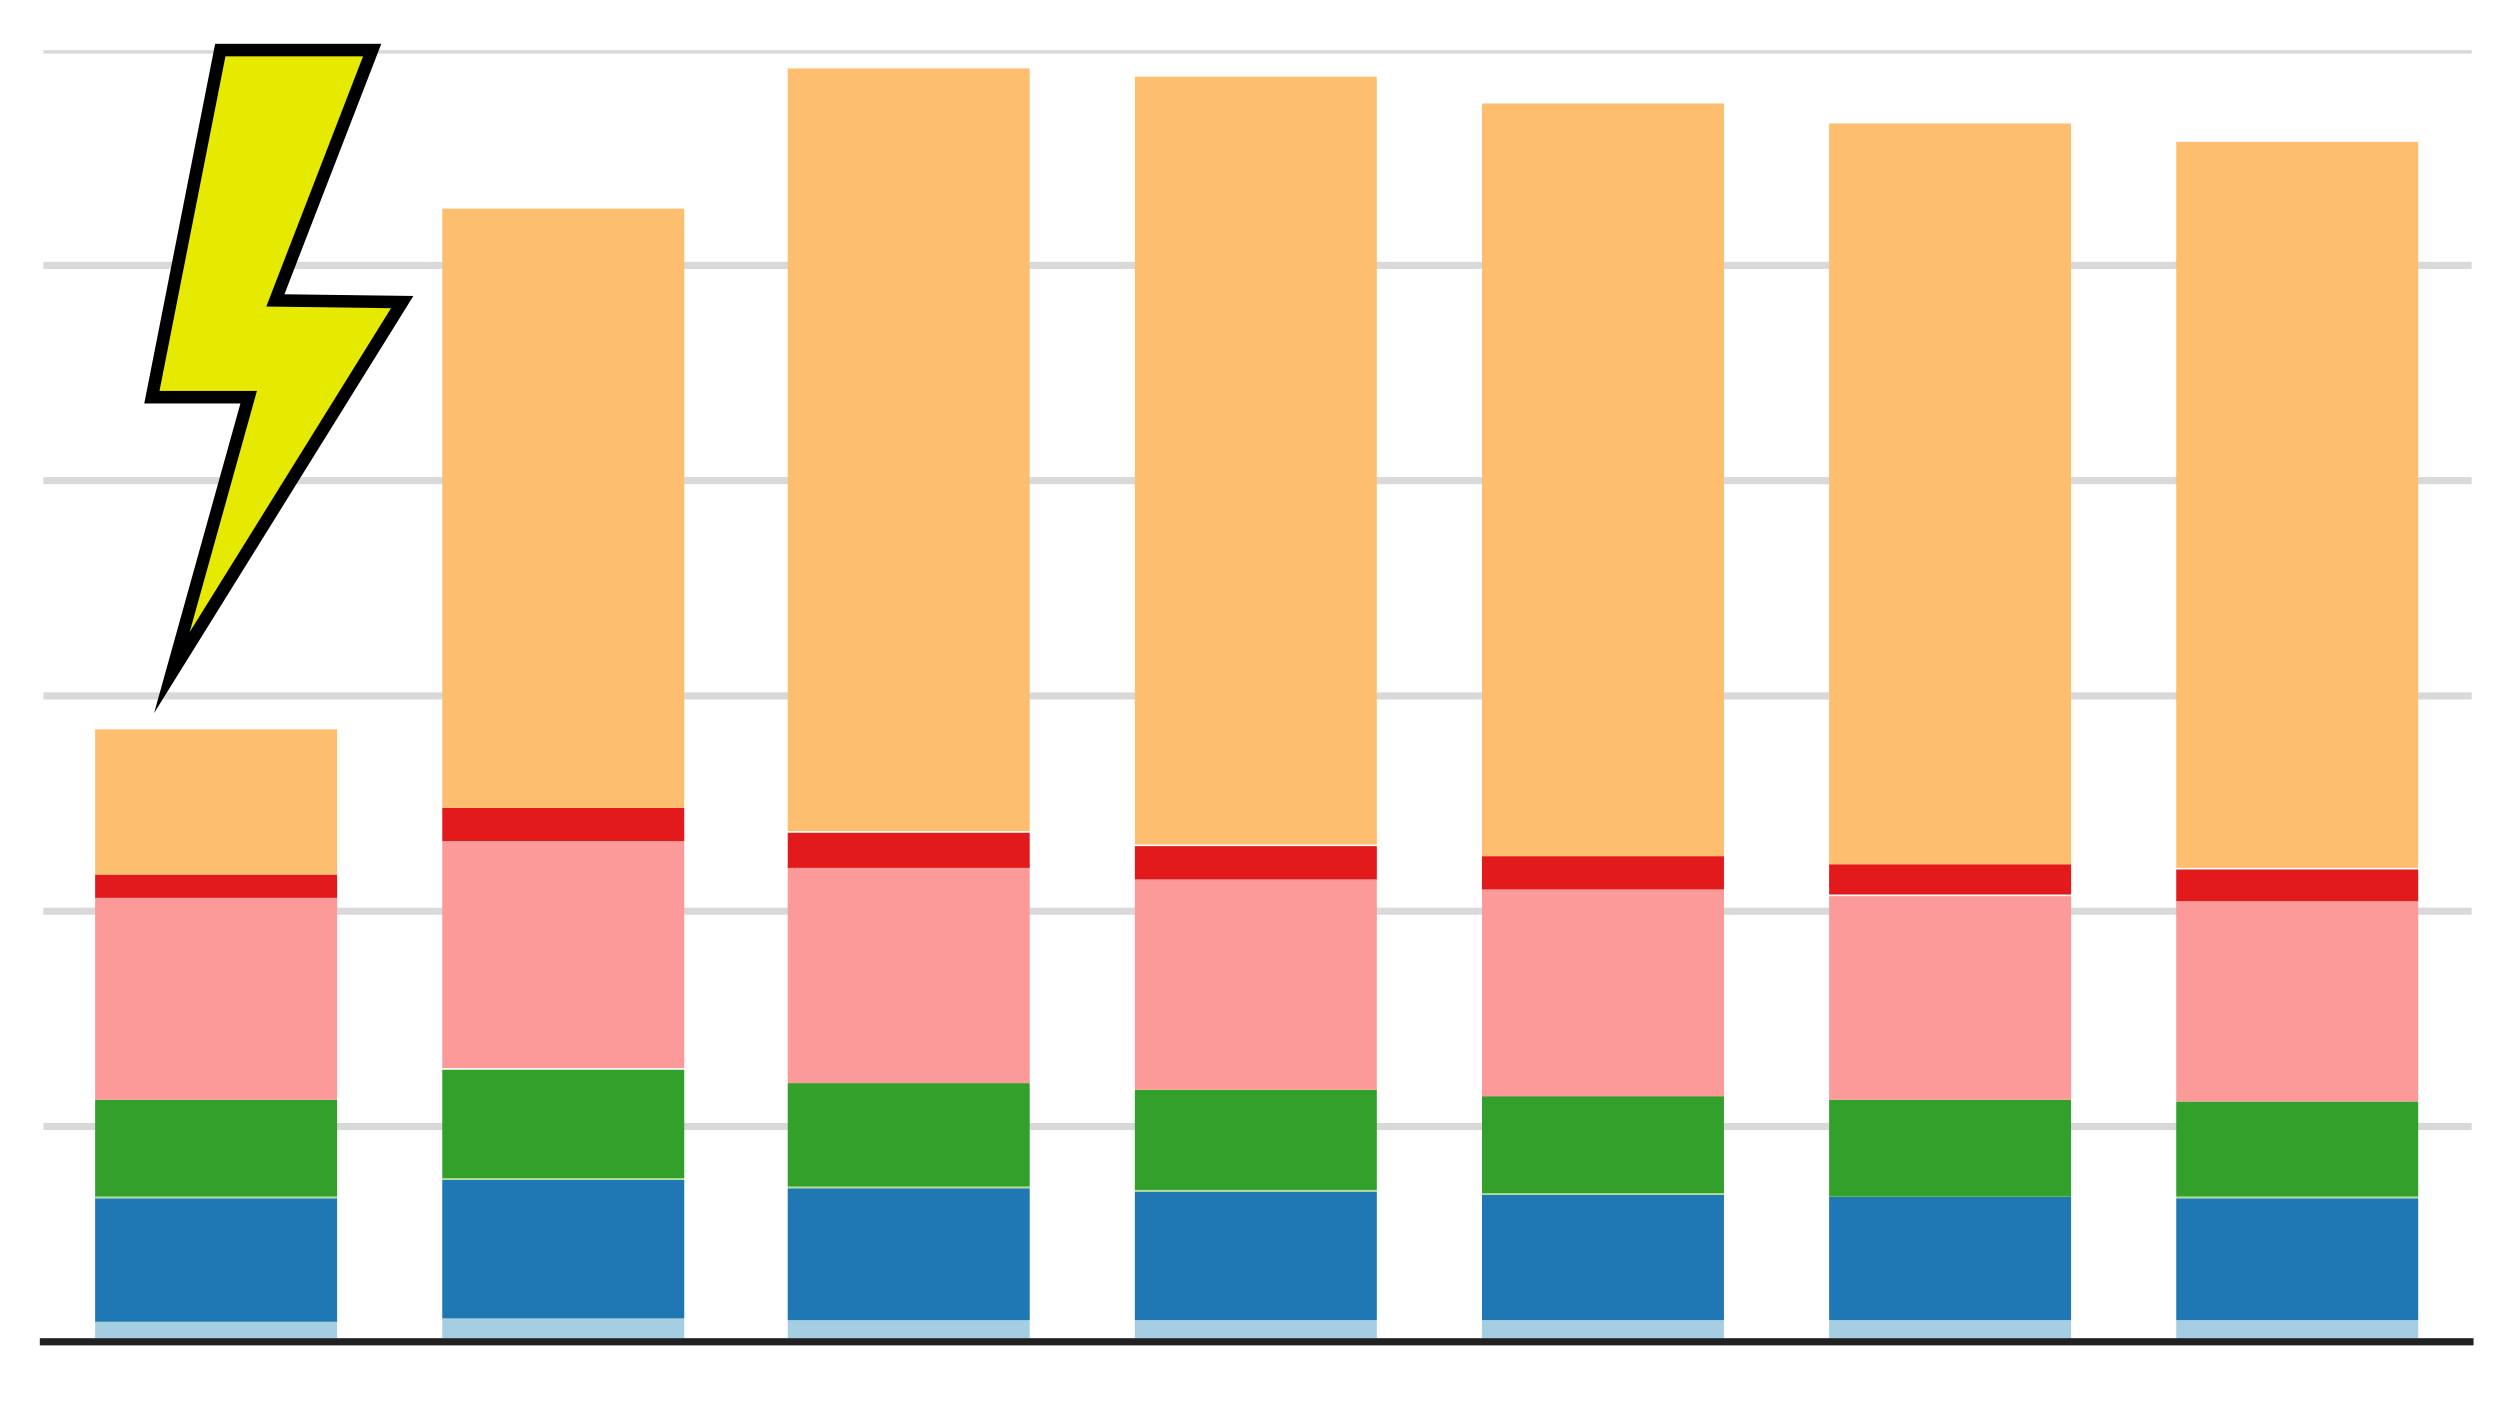 <?xml version="1.0" encoding="utf-8"?>
<!-- Generator: Adobe Illustrator 24.2.3, SVG Export Plug-In . SVG Version: 6.00 Build 0)  -->
<svg version="1.1" id="Layer_1" xmlns="http://www.w3.org/2000/svg" xmlns:xlink="http://www.w3.org/1999/xlink" x="0px" y="0px"
	 viewBox="0 0 149.8 84.2" style="enable-background:new 0 0 149.8 84.2;" xml:space="preserve">
<style type="text/css">
	.st0{fill:#FFFFFF;}
	.st1{clip-path:url(#SVGID_2_);}
	.st2{clip-path:url(#SVGID_4_);}
	
		.st3{clip-path:url(#SVGID_6_);fill:none;stroke:#D9D9D9;stroke-width:0.429;stroke-linecap:square;stroke-linejoin:round;stroke-miterlimit:10;}
	.st4{clip-path:url(#SVGID_8_);}
	
		.st5{clip-path:url(#SVGID_10_);fill:none;stroke:#D9D9D9;stroke-width:0.429;stroke-linecap:square;stroke-linejoin:round;stroke-miterlimit:10;}
	.st6{clip-path:url(#SVGID_12_);}
	
		.st7{clip-path:url(#SVGID_14_);fill:none;stroke:#D9D9D9;stroke-width:0.429;stroke-linecap:square;stroke-linejoin:round;stroke-miterlimit:10;}
	.st8{clip-path:url(#SVGID_16_);}
	
		.st9{clip-path:url(#SVGID_18_);fill:none;stroke:#D9D9D9;stroke-width:0.429;stroke-linecap:square;stroke-linejoin:round;stroke-miterlimit:10;}
	.st10{clip-path:url(#SVGID_20_);}
	
		.st11{clip-path:url(#SVGID_22_);fill:none;stroke:#D9D9D9;stroke-width:0.429;stroke-linecap:square;stroke-linejoin:round;stroke-miterlimit:10;}
	.st12{clip-path:url(#SVGID_24_);}
	
		.st13{clip-path:url(#SVGID_26_);fill:none;stroke:#D9D9D9;stroke-width:0.429;stroke-linecap:square;stroke-linejoin:round;stroke-miterlimit:10;}
	.st14{clip-path:url(#SVGID_28_);}
	
		.st15{clip-path:url(#SVGID_30_);fill:none;stroke:#D9D9D9;stroke-width:0.429;stroke-linecap:square;stroke-linejoin:round;stroke-miterlimit:10;}
	.st16{clip-path:url(#SVGID_32_);}
	.st17{clip-path:url(#SVGID_34_);fill:#A6CEE3;}
	.st18{clip-path:url(#SVGID_36_);}
	.st19{clip-path:url(#SVGID_38_);fill:#A6CEE3;}
	.st20{clip-path:url(#SVGID_40_);}
	.st21{clip-path:url(#SVGID_42_);fill:#A6CEE3;}
	.st22{clip-path:url(#SVGID_44_);}
	.st23{clip-path:url(#SVGID_46_);fill:#A6CEE3;}
	.st24{clip-path:url(#SVGID_48_);}
	.st25{clip-path:url(#SVGID_50_);fill:#A6CEE3;}
	.st26{clip-path:url(#SVGID_52_);}
	.st27{clip-path:url(#SVGID_54_);fill:#A6CEE3;}
	.st28{clip-path:url(#SVGID_56_);}
	.st29{clip-path:url(#SVGID_58_);fill:#A6CEE3;}
	.st30{clip-path:url(#SVGID_60_);}
	.st31{clip-path:url(#SVGID_62_);fill:#1F78B4;}
	.st32{clip-path:url(#SVGID_64_);}
	.st33{clip-path:url(#SVGID_66_);fill:#1F78B4;}
	.st34{clip-path:url(#SVGID_68_);}
	.st35{clip-path:url(#SVGID_70_);fill:#1F78B4;}
	.st36{clip-path:url(#SVGID_72_);}
	.st37{clip-path:url(#SVGID_74_);fill:#1F78B4;}
	.st38{clip-path:url(#SVGID_76_);}
	.st39{clip-path:url(#SVGID_78_);fill:#1F78B4;}
	.st40{clip-path:url(#SVGID_80_);}
	.st41{clip-path:url(#SVGID_82_);fill:#1F78B4;}
	.st42{clip-path:url(#SVGID_84_);}
	.st43{clip-path:url(#SVGID_86_);fill:#1F78B4;}
	.st44{clip-path:url(#SVGID_88_);}
	.st45{clip-path:url(#SVGID_90_);fill:#B2DF8A;}
	.st46{clip-path:url(#SVGID_92_);}
	.st47{clip-path:url(#SVGID_94_);fill:#B2DF8A;}
	.st48{clip-path:url(#SVGID_96_);}
	.st49{clip-path:url(#SVGID_98_);fill:#B2DF8A;}
	.st50{clip-path:url(#SVGID_100_);}
	.st51{clip-path:url(#SVGID_102_);fill:#B2DF8A;}
	.st52{clip-path:url(#SVGID_104_);}
	.st53{clip-path:url(#SVGID_106_);fill:#B2DF8A;}
	.st54{clip-path:url(#SVGID_108_);}
	.st55{clip-path:url(#SVGID_110_);fill:#B2DF8A;}
	.st56{clip-path:url(#SVGID_112_);}
	.st57{clip-path:url(#SVGID_114_);fill:#B2DF8A;}
	.st58{clip-path:url(#SVGID_116_);}
	.st59{clip-path:url(#SVGID_118_);fill:#33A02C;}
	.st60{clip-path:url(#SVGID_120_);}
	.st61{clip-path:url(#SVGID_122_);fill:#33A02C;}
	.st62{clip-path:url(#SVGID_124_);}
	.st63{clip-path:url(#SVGID_126_);fill:#33A02C;}
	.st64{clip-path:url(#SVGID_128_);}
	.st65{clip-path:url(#SVGID_130_);fill:#33A02C;}
	.st66{clip-path:url(#SVGID_132_);}
	.st67{clip-path:url(#SVGID_134_);fill:#33A02C;}
	.st68{clip-path:url(#SVGID_136_);}
	.st69{clip-path:url(#SVGID_138_);fill:#33A02C;}
	.st70{clip-path:url(#SVGID_140_);}
	.st71{clip-path:url(#SVGID_142_);fill:#33A02C;}
	.st72{clip-path:url(#SVGID_144_);}
	.st73{clip-path:url(#SVGID_146_);fill:#FB9A99;}
	.st74{clip-path:url(#SVGID_148_);}
	.st75{clip-path:url(#SVGID_150_);fill:#FB9A99;}
	.st76{clip-path:url(#SVGID_152_);}
	.st77{clip-path:url(#SVGID_154_);fill:#FB9A99;}
	.st78{clip-path:url(#SVGID_156_);}
	.st79{clip-path:url(#SVGID_158_);fill:#FB9A99;}
	.st80{clip-path:url(#SVGID_160_);}
	.st81{clip-path:url(#SVGID_162_);fill:#FB9A99;}
	.st82{clip-path:url(#SVGID_164_);}
	.st83{clip-path:url(#SVGID_166_);fill:#FB9A99;}
	.st84{clip-path:url(#SVGID_168_);}
	.st85{clip-path:url(#SVGID_170_);fill:#FB9A99;}
	.st86{clip-path:url(#SVGID_172_);}
	.st87{clip-path:url(#SVGID_174_);fill:#E31A1C;}
	.st88{clip-path:url(#SVGID_176_);}
	.st89{clip-path:url(#SVGID_178_);fill:#E31A1C;}
	.st90{clip-path:url(#SVGID_180_);}
	.st91{clip-path:url(#SVGID_182_);fill:#E31A1C;}
	.st92{clip-path:url(#SVGID_184_);}
	.st93{clip-path:url(#SVGID_186_);fill:#E31A1C;}
	.st94{clip-path:url(#SVGID_188_);}
	.st95{clip-path:url(#SVGID_190_);fill:#E31A1C;}
	.st96{clip-path:url(#SVGID_192_);}
	.st97{clip-path:url(#SVGID_194_);fill:#E31A1C;}
	.st98{clip-path:url(#SVGID_196_);}
	.st99{clip-path:url(#SVGID_198_);fill:#E31A1C;}
	.st100{clip-path:url(#SVGID_200_);}
	.st101{clip-path:url(#SVGID_202_);fill:#FDBF6F;}
	.st102{clip-path:url(#SVGID_204_);}
	.st103{clip-path:url(#SVGID_206_);fill:#FDBF6F;}
	.st104{clip-path:url(#SVGID_208_);}
	.st105{clip-path:url(#SVGID_210_);fill:#FDBF6F;}
	.st106{clip-path:url(#SVGID_212_);}
	.st107{clip-path:url(#SVGID_214_);fill:#FDBF6F;}
	.st108{clip-path:url(#SVGID_216_);}
	.st109{clip-path:url(#SVGID_218_);fill:#FDBF6F;}
	.st110{clip-path:url(#SVGID_220_);}
	.st111{clip-path:url(#SVGID_222_);fill:#FDBF6F;}
	.st112{clip-path:url(#SVGID_224_);}
	.st113{clip-path:url(#SVGID_226_);fill:#FDBF6F;}
	.st114{clip-path:url(#SVGID_228_);fill:none;stroke:#212121;stroke-width:0.429;stroke-linecap:square;stroke-miterlimit:10;}
	.st115{fill:#E6E900;stroke:#000000;stroke-width:0.75;stroke-miterlimit:10;}
</style>
<rect class="st0" width="149.8" height="84.2"/>
<g id="Layer_1_1_">
	<g>
		<g>
			<defs>
				<rect id="SVGID_1_" x="-100.3" y="-101.2" width="595.3" height="841.9"/>
			</defs>
			<clipPath id="SVGID_2_">
				<use xlink:href="#SVGID_1_"  style="overflow:visible;"/>
			</clipPath>
			<g class="st1">
				<g>
					<defs>
						<rect id="SVGID_3_" x="-58.2" y="-11.3" width="238.1" height="190"/>
					</defs>
					<clipPath id="SVGID_4_">
						<use xlink:href="#SVGID_3_"  style="overflow:visible;"/>
					</clipPath>
					<g class="st2">
						<g>
							<defs>
								<rect id="SVGID_5_" x="2.6" y="3" width="145.5" height="77.4"/>
							</defs>
							<clipPath id="SVGID_6_">
								<use xlink:href="#SVGID_5_"  style="overflow:visible;"/>
							</clipPath>
							<line class="st3" x1="2.6" y1="80.4" x2="148" y2="80.4"/>
						</g>
					</g>
				</g>
				<g>
					<defs>
						<rect id="SVGID_7_" x="-58.2" y="-11.3" width="238.1" height="190"/>
					</defs>
					<clipPath id="SVGID_8_">
						<use xlink:href="#SVGID_7_"  style="overflow:visible;"/>
					</clipPath>
					<g class="st4">
						<g>
							<defs>
								<rect id="SVGID_9_" x="2.6" y="3" width="145.5" height="77.4"/>
							</defs>
							<clipPath id="SVGID_10_">
								<use xlink:href="#SVGID_9_"  style="overflow:visible;"/>
							</clipPath>
							<line class="st5" x1="2.6" y1="67.5" x2="148" y2="67.5"/>
						</g>
					</g>
				</g>
				<g>
					<defs>
						<rect id="SVGID_11_" x="-58.2" y="-11.3" width="238.1" height="190"/>
					</defs>
					<clipPath id="SVGID_12_">
						<use xlink:href="#SVGID_11_"  style="overflow:visible;"/>
					</clipPath>
					<g class="st6">
						<g>
							<defs>
								<rect id="SVGID_13_" x="2.6" y="3" width="145.5" height="77.4"/>
							</defs>
							<clipPath id="SVGID_14_">
								<use xlink:href="#SVGID_13_"  style="overflow:visible;"/>
							</clipPath>
							<line class="st7" x1="2.6" y1="54.6" x2="148" y2="54.6"/>
						</g>
					</g>
				</g>
				<g>
					<defs>
						<rect id="SVGID_15_" x="-58.2" y="-11.3" width="238.1" height="190"/>
					</defs>
					<clipPath id="SVGID_16_">
						<use xlink:href="#SVGID_15_"  style="overflow:visible;"/>
					</clipPath>
					<g class="st8">
						<g>
							<defs>
								<rect id="SVGID_17_" x="2.6" y="3" width="145.5" height="77.4"/>
							</defs>
							<clipPath id="SVGID_18_">
								<use xlink:href="#SVGID_17_"  style="overflow:visible;"/>
							</clipPath>
							<line class="st9" x1="2.6" y1="41.7" x2="148" y2="41.7"/>
						</g>
					</g>
				</g>
				<g>
					<defs>
						<rect id="SVGID_19_" x="-58.2" y="-11.3" width="238.1" height="190"/>
					</defs>
					<clipPath id="SVGID_20_">
						<use xlink:href="#SVGID_19_"  style="overflow:visible;"/>
					</clipPath>
					<g class="st10">
						<g>
							<defs>
								<rect id="SVGID_21_" x="2.6" y="3" width="145.5" height="77.4"/>
							</defs>
							<clipPath id="SVGID_22_">
								<use xlink:href="#SVGID_21_"  style="overflow:visible;"/>
							</clipPath>
							<line class="st11" x1="2.6" y1="28.8" x2="148" y2="28.8"/>
						</g>
					</g>
				</g>
				<g>
					<defs>
						<rect id="SVGID_23_" x="-58.2" y="-11.3" width="238.1" height="190"/>
					</defs>
					<clipPath id="SVGID_24_">
						<use xlink:href="#SVGID_23_"  style="overflow:visible;"/>
					</clipPath>
					<g class="st12">
						<g>
							<defs>
								<rect id="SVGID_25_" x="2.6" y="3" width="145.5" height="77.4"/>
							</defs>
							<clipPath id="SVGID_26_">
								<use xlink:href="#SVGID_25_"  style="overflow:visible;"/>
							</clipPath>
							<line class="st13" x1="2.6" y1="15.9" x2="148" y2="15.9"/>
						</g>
					</g>
				</g>
				<g>
					<defs>
						<rect id="SVGID_27_" x="-58.2" y="-11.3" width="238.1" height="190"/>
					</defs>
					<clipPath id="SVGID_28_">
						<use xlink:href="#SVGID_27_"  style="overflow:visible;"/>
					</clipPath>
					<g class="st14">
						<g>
							<defs>
								<rect id="SVGID_29_" x="2.6" y="3" width="145.5" height="77.4"/>
							</defs>
							<clipPath id="SVGID_30_">
								<use xlink:href="#SVGID_29_"  style="overflow:visible;"/>
							</clipPath>
							<line class="st15" x1="2.6" y1="3" x2="148" y2="3"/>
						</g>
					</g>
				</g>
				<g>
					<defs>
						<rect id="SVGID_31_" x="-58.2" y="-11.3" width="238.1" height="190"/>
					</defs>
					<clipPath id="SVGID_32_">
						<use xlink:href="#SVGID_31_"  style="overflow:visible;"/>
					</clipPath>
					<g class="st16">
						<g>
							<defs>
								<rect id="SVGID_33_" x="2.6" y="3" width="207.8" height="77.4"/>
							</defs>
							<clipPath id="SVGID_34_">
								<use xlink:href="#SVGID_33_"  style="overflow:visible;"/>
							</clipPath>
							<rect x="5.7" y="79.2" class="st17" width="14.5" height="1.3"/>
						</g>
					</g>
				</g>
				<g>
					<defs>
						<rect id="SVGID_35_" x="-58.2" y="-11.3" width="238.1" height="190"/>
					</defs>
					<clipPath id="SVGID_36_">
						<use xlink:href="#SVGID_35_"  style="overflow:visible;"/>
					</clipPath>
					<g class="st18">
						<g>
							<defs>
								<rect id="SVGID_37_" x="2.6" y="3" width="207.8" height="77.4"/>
							</defs>
							<clipPath id="SVGID_38_">
								<use xlink:href="#SVGID_37_"  style="overflow:visible;"/>
							</clipPath>
							<rect x="26.5" y="79" class="st19" width="14.5" height="1.5"/>
						</g>
					</g>
				</g>
				<g>
					<defs>
						<rect id="SVGID_39_" x="-58.2" y="-11.3" width="238.1" height="190"/>
					</defs>
					<clipPath id="SVGID_40_">
						<use xlink:href="#SVGID_39_"  style="overflow:visible;"/>
					</clipPath>
					<g class="st20">
						<g>
							<defs>
								<rect id="SVGID_41_" x="2.6" y="3" width="207.8" height="77.4"/>
							</defs>
							<clipPath id="SVGID_42_">
								<use xlink:href="#SVGID_41_"  style="overflow:visible;"/>
							</clipPath>
							<rect x="47.2" y="79" class="st21" width="14.5" height="1.4"/>
						</g>
					</g>
				</g>
				<g>
					<defs>
						<rect id="SVGID_43_" x="-58.2" y="-11.3" width="238.1" height="190"/>
					</defs>
					<clipPath id="SVGID_44_">
						<use xlink:href="#SVGID_43_"  style="overflow:visible;"/>
					</clipPath>
					<g class="st22">
						<g>
							<defs>
								<rect id="SVGID_45_" x="2.6" y="3" width="207.8" height="77.4"/>
							</defs>
							<clipPath id="SVGID_46_">
								<use xlink:href="#SVGID_45_"  style="overflow:visible;"/>
							</clipPath>
							<rect x="68" y="79.1" class="st23" width="14.5" height="1.4"/>
						</g>
					</g>
				</g>
				<g>
					<defs>
						<rect id="SVGID_47_" x="-58.2" y="-11.3" width="238.1" height="190"/>
					</defs>
					<clipPath id="SVGID_48_">
						<use xlink:href="#SVGID_47_"  style="overflow:visible;"/>
					</clipPath>
					<g class="st24">
						<g>
							<defs>
								<rect id="SVGID_49_" x="2.6" y="3" width="207.8" height="77.4"/>
							</defs>
							<clipPath id="SVGID_50_">
								<use xlink:href="#SVGID_49_"  style="overflow:visible;"/>
							</clipPath>
							<rect x="88.8" y="79.1" class="st25" width="14.5" height="1.3"/>
						</g>
					</g>
				</g>
				<g>
					<defs>
						<rect id="SVGID_51_" x="-58.2" y="-11.3" width="238.1" height="190"/>
					</defs>
					<clipPath id="SVGID_52_">
						<use xlink:href="#SVGID_51_"  style="overflow:visible;"/>
					</clipPath>
					<g class="st26">
						<g>
							<defs>
								<rect id="SVGID_53_" x="2.6" y="3" width="207.8" height="77.4"/>
							</defs>
							<clipPath id="SVGID_54_">
								<use xlink:href="#SVGID_53_"  style="overflow:visible;"/>
							</clipPath>
							<rect x="109.6" y="79.1" class="st27" width="14.5" height="1.3"/>
						</g>
					</g>
				</g>
				<g>
					<defs>
						<rect id="SVGID_55_" x="-58.2" y="-11.3" width="238.1" height="190"/>
					</defs>
					<clipPath id="SVGID_56_">
						<use xlink:href="#SVGID_55_"  style="overflow:visible;"/>
					</clipPath>
					<g class="st28">
						<g>
							<defs>
								<rect id="SVGID_57_" x="2.6" y="3" width="207.8" height="77.4"/>
							</defs>
							<clipPath id="SVGID_58_">
								<use xlink:href="#SVGID_57_"  style="overflow:visible;"/>
							</clipPath>
							<rect x="130.4" y="79.1" class="st29" width="14.5" height="1.3"/>
						</g>
					</g>
				</g>
				<g>
					<defs>
						<rect id="SVGID_59_" x="-58.2" y="-11.3" width="238.1" height="190"/>
					</defs>
					<clipPath id="SVGID_60_">
						<use xlink:href="#SVGID_59_"  style="overflow:visible;"/>
					</clipPath>
					<g class="st30">
						<g>
							<defs>
								<rect id="SVGID_61_" x="2.6" y="3" width="207.8" height="77.4"/>
							</defs>
							<clipPath id="SVGID_62_">
								<use xlink:href="#SVGID_61_"  style="overflow:visible;"/>
							</clipPath>
							<rect x="5.7" y="71.8" class="st31" width="14.5" height="7.4"/>
						</g>
					</g>
				</g>
				<g>
					<defs>
						<rect id="SVGID_63_" x="-58.2" y="-11.3" width="238.1" height="190"/>
					</defs>
					<clipPath id="SVGID_64_">
						<use xlink:href="#SVGID_63_"  style="overflow:visible;"/>
					</clipPath>
					<g class="st32">
						<g>
							<defs>
								<rect id="SVGID_65_" x="2.6" y="3" width="207.8" height="77.4"/>
							</defs>
							<clipPath id="SVGID_66_">
								<use xlink:href="#SVGID_65_"  style="overflow:visible;"/>
							</clipPath>
							<rect x="26.5" y="70.7" class="st33" width="14.5" height="8.3"/>
						</g>
					</g>
				</g>
				<g>
					<defs>
						<rect id="SVGID_67_" x="-58.2" y="-11.3" width="238.1" height="190"/>
					</defs>
					<clipPath id="SVGID_68_">
						<use xlink:href="#SVGID_67_"  style="overflow:visible;"/>
					</clipPath>
					<g class="st34">
						<g>
							<defs>
								<rect id="SVGID_69_" x="2.6" y="3" width="207.8" height="77.4"/>
							</defs>
							<clipPath id="SVGID_70_">
								<use xlink:href="#SVGID_69_"  style="overflow:visible;"/>
							</clipPath>
							<rect x="47.2" y="71.2" class="st35" width="14.5" height="7.9"/>
						</g>
					</g>
				</g>
				<g>
					<defs>
						<rect id="SVGID_71_" x="-58.2" y="-11.3" width="238.1" height="190"/>
					</defs>
					<clipPath id="SVGID_72_">
						<use xlink:href="#SVGID_71_"  style="overflow:visible;"/>
					</clipPath>
					<g class="st36">
						<g>
							<defs>
								<rect id="SVGID_73_" x="2.6" y="3" width="207.8" height="77.4"/>
							</defs>
							<clipPath id="SVGID_74_">
								<use xlink:href="#SVGID_73_"  style="overflow:visible;"/>
							</clipPath>
							<rect x="68" y="71.4" class="st37" width="14.5" height="7.7"/>
						</g>
					</g>
				</g>
				<g>
					<defs>
						<rect id="SVGID_75_" x="-58.2" y="-11.3" width="238.1" height="190"/>
					</defs>
					<clipPath id="SVGID_76_">
						<use xlink:href="#SVGID_75_"  style="overflow:visible;"/>
					</clipPath>
					<g class="st38">
						<g>
							<defs>
								<rect id="SVGID_77_" x="2.6" y="3" width="207.8" height="77.4"/>
							</defs>
							<clipPath id="SVGID_78_">
								<use xlink:href="#SVGID_77_"  style="overflow:visible;"/>
							</clipPath>
							<rect x="88.8" y="71.6" class="st39" width="14.5" height="7.5"/>
						</g>
					</g>
				</g>
				<g>
					<defs>
						<rect id="SVGID_79_" x="-58.2" y="-11.3" width="238.1" height="190"/>
					</defs>
					<clipPath id="SVGID_80_">
						<use xlink:href="#SVGID_79_"  style="overflow:visible;"/>
					</clipPath>
					<g class="st40">
						<g>
							<defs>
								<rect id="SVGID_81_" x="2.6" y="3" width="207.8" height="77.4"/>
							</defs>
							<clipPath id="SVGID_82_">
								<use xlink:href="#SVGID_81_"  style="overflow:visible;"/>
							</clipPath>
							<rect x="109.6" y="71.7" class="st41" width="14.5" height="7.4"/>
						</g>
					</g>
				</g>
				<g>
					<defs>
						<rect id="SVGID_83_" x="-58.2" y="-11.3" width="238.1" height="190"/>
					</defs>
					<clipPath id="SVGID_84_">
						<use xlink:href="#SVGID_83_"  style="overflow:visible;"/>
					</clipPath>
					<g class="st42">
						<g>
							<defs>
								<rect id="SVGID_85_" x="2.6" y="3" width="207.8" height="77.4"/>
							</defs>
							<clipPath id="SVGID_86_">
								<use xlink:href="#SVGID_85_"  style="overflow:visible;"/>
							</clipPath>
							<rect x="130.4" y="71.8" class="st43" width="14.5" height="7.3"/>
						</g>
					</g>
				</g>
				<g>
					<defs>
						<rect id="SVGID_87_" x="-58.2" y="-11.3" width="238.1" height="190"/>
					</defs>
					<clipPath id="SVGID_88_">
						<use xlink:href="#SVGID_87_"  style="overflow:visible;"/>
					</clipPath>
					<g class="st44">
						<g>
							<defs>
								<rect id="SVGID_89_" x="2.6" y="3" width="207.8" height="77.4"/>
							</defs>
							<clipPath id="SVGID_90_">
								<use xlink:href="#SVGID_89_"  style="overflow:visible;"/>
							</clipPath>
							<rect x="5.7" y="71.7" class="st45" width="14.5" height="0.1"/>
						</g>
					</g>
				</g>
				<g>
					<defs>
						<rect id="SVGID_91_" x="-58.2" y="-11.3" width="238.1" height="190"/>
					</defs>
					<clipPath id="SVGID_92_">
						<use xlink:href="#SVGID_91_"  style="overflow:visible;"/>
					</clipPath>
					<g class="st46">
						<g>
							<defs>
								<rect id="SVGID_93_" x="2.6" y="3" width="207.8" height="77.4"/>
							</defs>
							<clipPath id="SVGID_94_">
								<use xlink:href="#SVGID_93_"  style="overflow:visible;"/>
							</clipPath>
							<rect x="26.5" y="70.6" class="st47" width="14.5" height="0.1"/>
						</g>
					</g>
				</g>
				<g>
					<defs>
						<rect id="SVGID_95_" x="-58.2" y="-11.3" width="238.1" height="190"/>
					</defs>
					<clipPath id="SVGID_96_">
						<use xlink:href="#SVGID_95_"  style="overflow:visible;"/>
					</clipPath>
					<g class="st48">
						<g>
							<defs>
								<rect id="SVGID_97_" x="2.6" y="3" width="207.8" height="77.4"/>
							</defs>
							<clipPath id="SVGID_98_">
								<use xlink:href="#SVGID_97_"  style="overflow:visible;"/>
							</clipPath>
							<rect x="47.2" y="71.1" class="st49" width="14.5" height="0.1"/>
						</g>
					</g>
				</g>
				<g>
					<defs>
						<rect id="SVGID_99_" x="-58.2" y="-11.3" width="238.1" height="190"/>
					</defs>
					<clipPath id="SVGID_100_">
						<use xlink:href="#SVGID_99_"  style="overflow:visible;"/>
					</clipPath>
					<g class="st50">
						<g>
							<defs>
								<rect id="SVGID_101_" x="2.6" y="3" width="207.8" height="77.4"/>
							</defs>
							<clipPath id="SVGID_102_">
								<use xlink:href="#SVGID_101_"  style="overflow:visible;"/>
							</clipPath>
							<rect x="68" y="71.3" class="st51" width="14.5" height="0.1"/>
						</g>
					</g>
				</g>
				<g>
					<defs>
						<rect id="SVGID_103_" x="-58.2" y="-11.3" width="238.1" height="190"/>
					</defs>
					<clipPath id="SVGID_104_">
						<use xlink:href="#SVGID_103_"  style="overflow:visible;"/>
					</clipPath>
					<g class="st52">
						<g>
							<defs>
								<rect id="SVGID_105_" x="2.6" y="3" width="207.8" height="77.4"/>
							</defs>
							<clipPath id="SVGID_106_">
								<use xlink:href="#SVGID_105_"  style="overflow:visible;"/>
							</clipPath>
							<rect x="88.8" y="71.5" class="st53" width="14.5" height="0.1"/>
						</g>
					</g>
				</g>
				<g>
					<defs>
						<rect id="SVGID_107_" x="-58.2" y="-11.3" width="238.1" height="190"/>
					</defs>
					<clipPath id="SVGID_108_">
						<use xlink:href="#SVGID_107_"  style="overflow:visible;"/>
					</clipPath>
					<g class="st54">
						<g>
							<defs>
								<rect id="SVGID_109_" x="2.6" y="3" width="207.8" height="77.4"/>
							</defs>
							<clipPath id="SVGID_110_">
								<use xlink:href="#SVGID_109_"  style="overflow:visible;"/>
							</clipPath>
							<rect x="109.6" y="71.6" class="st55" width="14.5" height="0.1"/>
						</g>
					</g>
				</g>
				<g>
					<defs>
						<rect id="SVGID_111_" x="-58.2" y="-11.3" width="238.1" height="190"/>
					</defs>
					<clipPath id="SVGID_112_">
						<use xlink:href="#SVGID_111_"  style="overflow:visible;"/>
					</clipPath>
					<g class="st56">
						<g>
							<defs>
								<rect id="SVGID_113_" x="2.6" y="3" width="207.8" height="77.4"/>
							</defs>
							<clipPath id="SVGID_114_">
								<use xlink:href="#SVGID_113_"  style="overflow:visible;"/>
							</clipPath>
							<rect x="130.4" y="71.7" class="st57" width="14.5" height="0.1"/>
						</g>
					</g>
				</g>
				<g>
					<defs>
						<rect id="SVGID_115_" x="-58.2" y="-11.3" width="238.1" height="190"/>
					</defs>
					<clipPath id="SVGID_116_">
						<use xlink:href="#SVGID_115_"  style="overflow:visible;"/>
					</clipPath>
					<g class="st58">
						<g>
							<defs>
								<rect id="SVGID_117_" x="2.6" y="3" width="207.8" height="77.4"/>
							</defs>
							<clipPath id="SVGID_118_">
								<use xlink:href="#SVGID_117_"  style="overflow:visible;"/>
							</clipPath>
							<rect x="5.7" y="65.9" class="st59" width="14.5" height="5.8"/>
						</g>
					</g>
				</g>
				<g>
					<defs>
						<rect id="SVGID_119_" x="-58.2" y="-11.3" width="238.1" height="190"/>
					</defs>
					<clipPath id="SVGID_120_">
						<use xlink:href="#SVGID_119_"  style="overflow:visible;"/>
					</clipPath>
					<g class="st60">
						<g>
							<defs>
								<rect id="SVGID_121_" x="2.6" y="3" width="207.8" height="77.4"/>
							</defs>
							<clipPath id="SVGID_122_">
								<use xlink:href="#SVGID_121_"  style="overflow:visible;"/>
							</clipPath>
							<rect x="26.5" y="64.1" class="st61" width="14.5" height="6.5"/>
						</g>
					</g>
				</g>
				<g>
					<defs>
						<rect id="SVGID_123_" x="-58.2" y="-11.3" width="238.1" height="190"/>
					</defs>
					<clipPath id="SVGID_124_">
						<use xlink:href="#SVGID_123_"  style="overflow:visible;"/>
					</clipPath>
					<g class="st62">
						<g>
							<defs>
								<rect id="SVGID_125_" x="2.6" y="3" width="207.8" height="77.4"/>
							</defs>
							<clipPath id="SVGID_126_">
								<use xlink:href="#SVGID_125_"  style="overflow:visible;"/>
							</clipPath>
							<rect x="47.2" y="64.9" class="st63" width="14.5" height="6.2"/>
						</g>
					</g>
				</g>
				<g>
					<defs>
						<rect id="SVGID_127_" x="-58.2" y="-11.3" width="238.1" height="190"/>
					</defs>
					<clipPath id="SVGID_128_">
						<use xlink:href="#SVGID_127_"  style="overflow:visible;"/>
					</clipPath>
					<g class="st64">
						<g>
							<defs>
								<rect id="SVGID_129_" x="2.6" y="3" width="207.8" height="77.4"/>
							</defs>
							<clipPath id="SVGID_130_">
								<use xlink:href="#SVGID_129_"  style="overflow:visible;"/>
							</clipPath>
							<rect x="68" y="65.3" class="st65" width="14.5" height="6"/>
						</g>
					</g>
				</g>
				<g>
					<defs>
						<rect id="SVGID_131_" x="-58.2" y="-11.3" width="238.1" height="190"/>
					</defs>
					<clipPath id="SVGID_132_">
						<use xlink:href="#SVGID_131_"  style="overflow:visible;"/>
					</clipPath>
					<g class="st66">
						<g>
							<defs>
								<rect id="SVGID_133_" x="2.6" y="3" width="207.8" height="77.4"/>
							</defs>
							<clipPath id="SVGID_134_">
								<use xlink:href="#SVGID_133_"  style="overflow:visible;"/>
							</clipPath>
							<rect x="88.8" y="65.6" class="st67" width="14.5" height="5.9"/>
						</g>
					</g>
				</g>
				<g>
					<defs>
						<rect id="SVGID_135_" x="-58.2" y="-11.3" width="238.1" height="190"/>
					</defs>
					<clipPath id="SVGID_136_">
						<use xlink:href="#SVGID_135_"  style="overflow:visible;"/>
					</clipPath>
					<g class="st68">
						<g>
							<defs>
								<rect id="SVGID_137_" x="2.6" y="3" width="207.8" height="77.4"/>
							</defs>
							<clipPath id="SVGID_138_">
								<use xlink:href="#SVGID_137_"  style="overflow:visible;"/>
							</clipPath>
							<rect x="109.6" y="65.9" class="st69" width="14.5" height="5.8"/>
						</g>
					</g>
				</g>
				<g>
					<defs>
						<rect id="SVGID_139_" x="-58.2" y="-11.3" width="238.1" height="190"/>
					</defs>
					<clipPath id="SVGID_140_">
						<use xlink:href="#SVGID_139_"  style="overflow:visible;"/>
					</clipPath>
					<g class="st70">
						<g>
							<defs>
								<rect id="SVGID_141_" x="2.6" y="3" width="207.8" height="77.4"/>
							</defs>
							<clipPath id="SVGID_142_">
								<use xlink:href="#SVGID_141_"  style="overflow:visible;"/>
							</clipPath>
							<rect x="130.4" y="66" class="st71" width="14.5" height="5.7"/>
						</g>
					</g>
				</g>
				<g>
					<defs>
						<rect id="SVGID_143_" x="-58.2" y="-11.3" width="238.1" height="190"/>
					</defs>
					<clipPath id="SVGID_144_">
						<use xlink:href="#SVGID_143_"  style="overflow:visible;"/>
					</clipPath>
					<g class="st72">
						<g>
							<defs>
								<rect id="SVGID_145_" x="2.6" y="3" width="207.8" height="77.4"/>
							</defs>
							<clipPath id="SVGID_146_">
								<use xlink:href="#SVGID_145_"  style="overflow:visible;"/>
							</clipPath>
							<rect x="5.7" y="53.8" class="st73" width="14.5" height="12.1"/>
						</g>
					</g>
				</g>
				<g>
					<defs>
						<rect id="SVGID_147_" x="-58.2" y="-11.3" width="238.1" height="190"/>
					</defs>
					<clipPath id="SVGID_148_">
						<use xlink:href="#SVGID_147_"  style="overflow:visible;"/>
					</clipPath>
					<g class="st74">
						<g>
							<defs>
								<rect id="SVGID_149_" x="2.6" y="3" width="207.8" height="77.4"/>
							</defs>
							<clipPath id="SVGID_150_">
								<use xlink:href="#SVGID_149_"  style="overflow:visible;"/>
							</clipPath>
							<rect x="26.5" y="50.4" class="st75" width="14.5" height="13.6"/>
						</g>
					</g>
				</g>
				<g>
					<defs>
						<rect id="SVGID_151_" x="-58.2" y="-11.3" width="238.1" height="190"/>
					</defs>
					<clipPath id="SVGID_152_">
						<use xlink:href="#SVGID_151_"  style="overflow:visible;"/>
					</clipPath>
					<g class="st76">
						<g>
							<defs>
								<rect id="SVGID_153_" x="2.6" y="3" width="207.8" height="77.4"/>
							</defs>
							<clipPath id="SVGID_154_">
								<use xlink:href="#SVGID_153_"  style="overflow:visible;"/>
							</clipPath>
							<rect x="47.2" y="51.9" class="st77" width="14.5" height="13"/>
						</g>
					</g>
				</g>
				<g>
					<defs>
						<rect id="SVGID_155_" x="-58.2" y="-11.3" width="238.1" height="190"/>
					</defs>
					<clipPath id="SVGID_156_">
						<use xlink:href="#SVGID_155_"  style="overflow:visible;"/>
					</clipPath>
					<g class="st78">
						<g>
							<defs>
								<rect id="SVGID_157_" x="2.6" y="3" width="207.8" height="77.4"/>
							</defs>
							<clipPath id="SVGID_158_">
								<use xlink:href="#SVGID_157_"  style="overflow:visible;"/>
							</clipPath>
							<rect x="68" y="52.7" class="st79" width="14.5" height="12.6"/>
						</g>
					</g>
				</g>
				<g>
					<defs>
						<rect id="SVGID_159_" x="-58.2" y="-11.3" width="238.1" height="190"/>
					</defs>
					<clipPath id="SVGID_160_">
						<use xlink:href="#SVGID_159_"  style="overflow:visible;"/>
					</clipPath>
					<g class="st80">
						<g>
							<defs>
								<rect id="SVGID_161_" x="2.6" y="3" width="207.8" height="77.4"/>
							</defs>
							<clipPath id="SVGID_162_">
								<use xlink:href="#SVGID_161_"  style="overflow:visible;"/>
							</clipPath>
							<rect x="88.8" y="53.3" class="st81" width="14.5" height="12.4"/>
						</g>
					</g>
				</g>
				<g>
					<defs>
						<rect id="SVGID_163_" x="-58.2" y="-11.3" width="238.1" height="190"/>
					</defs>
					<clipPath id="SVGID_164_">
						<use xlink:href="#SVGID_163_"  style="overflow:visible;"/>
					</clipPath>
					<g class="st82">
						<g>
							<defs>
								<rect id="SVGID_165_" x="2.6" y="3" width="207.8" height="77.4"/>
							</defs>
							<clipPath id="SVGID_166_">
								<use xlink:href="#SVGID_165_"  style="overflow:visible;"/>
							</clipPath>
							<rect x="109.6" y="53.7" class="st83" width="14.5" height="12.2"/>
						</g>
					</g>
				</g>
				<g>
					<defs>
						<rect id="SVGID_167_" x="-58.2" y="-11.3" width="238.1" height="190"/>
					</defs>
					<clipPath id="SVGID_168_">
						<use xlink:href="#SVGID_167_"  style="overflow:visible;"/>
					</clipPath>
					<g class="st84">
						<g>
							<defs>
								<rect id="SVGID_169_" x="2.6" y="3" width="207.8" height="77.4"/>
							</defs>
							<clipPath id="SVGID_170_">
								<use xlink:href="#SVGID_169_"  style="overflow:visible;"/>
							</clipPath>
							<rect x="130.4" y="54" class="st85" width="14.5" height="12"/>
						</g>
					</g>
				</g>
				<g>
					<defs>
						<rect id="SVGID_171_" x="-58.2" y="-11.3" width="238.1" height="190"/>
					</defs>
					<clipPath id="SVGID_172_">
						<use xlink:href="#SVGID_171_"  style="overflow:visible;"/>
					</clipPath>
					<g class="st86">
						<g>
							<defs>
								<rect id="SVGID_173_" x="2.6" y="3" width="207.8" height="77.4"/>
							</defs>
							<clipPath id="SVGID_174_">
								<use xlink:href="#SVGID_173_"  style="overflow:visible;"/>
							</clipPath>
							<rect x="5.7" y="52.4" class="st87" width="14.5" height="1.4"/>
						</g>
					</g>
				</g>
				<g>
					<defs>
						<rect id="SVGID_175_" x="-58.2" y="-11.3" width="238.1" height="190"/>
					</defs>
					<clipPath id="SVGID_176_">
						<use xlink:href="#SVGID_175_"  style="overflow:visible;"/>
					</clipPath>
					<g class="st88">
						<g>
							<defs>
								<rect id="SVGID_177_" x="2.6" y="3" width="207.8" height="77.4"/>
							</defs>
							<clipPath id="SVGID_178_">
								<use xlink:href="#SVGID_177_"  style="overflow:visible;"/>
							</clipPath>
							<rect x="26.5" y="48.4" class="st89" width="14.5" height="2"/>
						</g>
					</g>
				</g>
				<g>
					<defs>
						<rect id="SVGID_179_" x="-58.2" y="-11.3" width="238.1" height="190"/>
					</defs>
					<clipPath id="SVGID_180_">
						<use xlink:href="#SVGID_179_"  style="overflow:visible;"/>
					</clipPath>
					<g class="st90">
						<g>
							<defs>
								<rect id="SVGID_181_" x="2.6" y="3" width="207.8" height="77.4"/>
							</defs>
							<clipPath id="SVGID_182_">
								<use xlink:href="#SVGID_181_"  style="overflow:visible;"/>
							</clipPath>
							<rect x="47.2" y="49.9" class="st91" width="14.5" height="2.1"/>
						</g>
					</g>
				</g>
				<g>
					<defs>
						<rect id="SVGID_183_" x="-58.2" y="-11.3" width="238.1" height="190"/>
					</defs>
					<clipPath id="SVGID_184_">
						<use xlink:href="#SVGID_183_"  style="overflow:visible;"/>
					</clipPath>
					<g class="st92">
						<g>
							<defs>
								<rect id="SVGID_185_" x="2.6" y="3" width="207.8" height="77.4"/>
							</defs>
							<clipPath id="SVGID_186_">
								<use xlink:href="#SVGID_185_"  style="overflow:visible;"/>
							</clipPath>
							<rect x="68" y="50.7" class="st93" width="14.5" height="2"/>
						</g>
					</g>
				</g>
				<g>
					<defs>
						<rect id="SVGID_187_" x="-58.2" y="-11.3" width="238.1" height="190"/>
					</defs>
					<clipPath id="SVGID_188_">
						<use xlink:href="#SVGID_187_"  style="overflow:visible;"/>
					</clipPath>
					<g class="st94">
						<g>
							<defs>
								<rect id="SVGID_189_" x="2.6" y="3" width="207.8" height="77.4"/>
							</defs>
							<clipPath id="SVGID_190_">
								<use xlink:href="#SVGID_189_"  style="overflow:visible;"/>
							</clipPath>
							<rect x="88.8" y="51.3" class="st95" width="14.5" height="2"/>
						</g>
					</g>
				</g>
				<g>
					<defs>
						<rect id="SVGID_191_" x="-58.2" y="-11.3" width="238.1" height="190"/>
					</defs>
					<clipPath id="SVGID_192_">
						<use xlink:href="#SVGID_191_"  style="overflow:visible;"/>
					</clipPath>
					<g class="st96">
						<g>
							<defs>
								<rect id="SVGID_193_" x="2.6" y="3" width="207.8" height="77.4"/>
							</defs>
							<clipPath id="SVGID_194_">
								<use xlink:href="#SVGID_193_"  style="overflow:visible;"/>
							</clipPath>
							<rect x="109.6" y="51.7" class="st97" width="14.5" height="1.9"/>
						</g>
					</g>
				</g>
				<g>
					<defs>
						<rect id="SVGID_195_" x="-58.2" y="-11.3" width="238.1" height="190"/>
					</defs>
					<clipPath id="SVGID_196_">
						<use xlink:href="#SVGID_195_"  style="overflow:visible;"/>
					</clipPath>
					<g class="st98">
						<g>
							<defs>
								<rect id="SVGID_197_" x="2.6" y="3" width="207.8" height="77.4"/>
							</defs>
							<clipPath id="SVGID_198_">
								<use xlink:href="#SVGID_197_"  style="overflow:visible;"/>
							</clipPath>
							<rect x="130.4" y="52.1" class="st99" width="14.5" height="1.9"/>
						</g>
					</g>
				</g>
				<g>
					<defs>
						<rect id="SVGID_199_" x="-58.2" y="-11.3" width="238.1" height="190"/>
					</defs>
					<clipPath id="SVGID_200_">
						<use xlink:href="#SVGID_199_"  style="overflow:visible;"/>
					</clipPath>
					<g class="st100">
						<g>
							<defs>
								<rect id="SVGID_201_" x="2.6" y="3" width="207.8" height="77.4"/>
							</defs>
							<clipPath id="SVGID_202_">
								<use xlink:href="#SVGID_201_"  style="overflow:visible;"/>
							</clipPath>
							<rect x="5.7" y="43.7" class="st101" width="14.5" height="8.7"/>
						</g>
					</g>
				</g>
				<g>
					<defs>
						<rect id="SVGID_203_" x="-58.2" y="-11.3" width="238.1" height="190"/>
					</defs>
					<clipPath id="SVGID_204_">
						<use xlink:href="#SVGID_203_"  style="overflow:visible;"/>
					</clipPath>
					<g class="st102">
						<g>
							<defs>
								<rect id="SVGID_205_" x="2.6" y="3" width="207.8" height="77.4"/>
							</defs>
							<clipPath id="SVGID_206_">
								<use xlink:href="#SVGID_205_"  style="overflow:visible;"/>
							</clipPath>
							<rect x="26.5" y="12.5" class="st103" width="14.5" height="35.9"/>
						</g>
					</g>
				</g>
				<g>
					<defs>
						<rect id="SVGID_207_" x="-58.2" y="-11.3" width="238.1" height="190"/>
					</defs>
					<clipPath id="SVGID_208_">
						<use xlink:href="#SVGID_207_"  style="overflow:visible;"/>
					</clipPath>
					<g class="st104">
						<g>
							<defs>
								<rect id="SVGID_209_" x="2.6" y="3" width="207.8" height="77.4"/>
							</defs>
							<clipPath id="SVGID_210_">
								<use xlink:href="#SVGID_209_"  style="overflow:visible;"/>
							</clipPath>
							<rect x="47.2" y="4.1" class="st105" width="14.5" height="45.7"/>
						</g>
					</g>
				</g>
				<g>
					<defs>
						<rect id="SVGID_211_" x="-58.2" y="-11.3" width="238.1" height="190"/>
					</defs>
					<clipPath id="SVGID_212_">
						<use xlink:href="#SVGID_211_"  style="overflow:visible;"/>
					</clipPath>
					<g class="st106">
						<g>
							<defs>
								<rect id="SVGID_213_" x="2.6" y="3" width="207.8" height="77.4"/>
							</defs>
							<clipPath id="SVGID_214_">
								<use xlink:href="#SVGID_213_"  style="overflow:visible;"/>
							</clipPath>
							<rect x="68" y="4.6" class="st107" width="14.5" height="46"/>
						</g>
					</g>
				</g>
				<g>
					<defs>
						<rect id="SVGID_215_" x="-58.2" y="-11.3" width="238.1" height="190"/>
					</defs>
					<clipPath id="SVGID_216_">
						<use xlink:href="#SVGID_215_"  style="overflow:visible;"/>
					</clipPath>
					<g class="st108">
						<g>
							<defs>
								<rect id="SVGID_217_" x="2.6" y="3" width="207.8" height="77.4"/>
							</defs>
							<clipPath id="SVGID_218_">
								<use xlink:href="#SVGID_217_"  style="overflow:visible;"/>
							</clipPath>
							<rect x="88.8" y="6.2" class="st109" width="14.5" height="45.1"/>
						</g>
					</g>
				</g>
				<g>
					<defs>
						<rect id="SVGID_219_" x="-58.2" y="-11.3" width="238.1" height="190"/>
					</defs>
					<clipPath id="SVGID_220_">
						<use xlink:href="#SVGID_219_"  style="overflow:visible;"/>
					</clipPath>
					<g class="st110">
						<g>
							<defs>
								<rect id="SVGID_221_" x="2.6" y="3" width="207.8" height="77.4"/>
							</defs>
							<clipPath id="SVGID_222_">
								<use xlink:href="#SVGID_221_"  style="overflow:visible;"/>
							</clipPath>
							<rect x="109.6" y="7.4" class="st111" width="14.5" height="44.4"/>
						</g>
					</g>
				</g>
				<g>
					<defs>
						<rect id="SVGID_223_" x="-58.2" y="-11.3" width="238.1" height="190"/>
					</defs>
					<clipPath id="SVGID_224_">
						<use xlink:href="#SVGID_223_"  style="overflow:visible;"/>
					</clipPath>
					<g class="st112">
						<g>
							<defs>
								<rect id="SVGID_225_" x="2.6" y="3" width="207.8" height="77.4"/>
							</defs>
							<clipPath id="SVGID_226_">
								<use xlink:href="#SVGID_225_"  style="overflow:visible;"/>
							</clipPath>
							<rect x="130.4" y="8.5" class="st113" width="14.5" height="43.5"/>
						</g>
					</g>
				</g>
				<g>
					<defs>
						<rect id="SVGID_227_" x="-58.2" y="-11.3" width="238.1" height="190"/>
					</defs>
					<clipPath id="SVGID_228_">
						<use xlink:href="#SVGID_227_"  style="overflow:visible;"/>
					</clipPath>
					<line class="st114" x1="2.6" y1="80.4" x2="148" y2="80.4"/>
				</g>
			</g>
		</g>
	</g>
</g>
<g id="Layer_2_1_">
	<polygon class="st115" points="13.2,3 9.1,23.8 14.9,23.8 10.3,40.3 24.1,18.1 16.5,18 22.3,3 	"/>
</g>
</svg>

